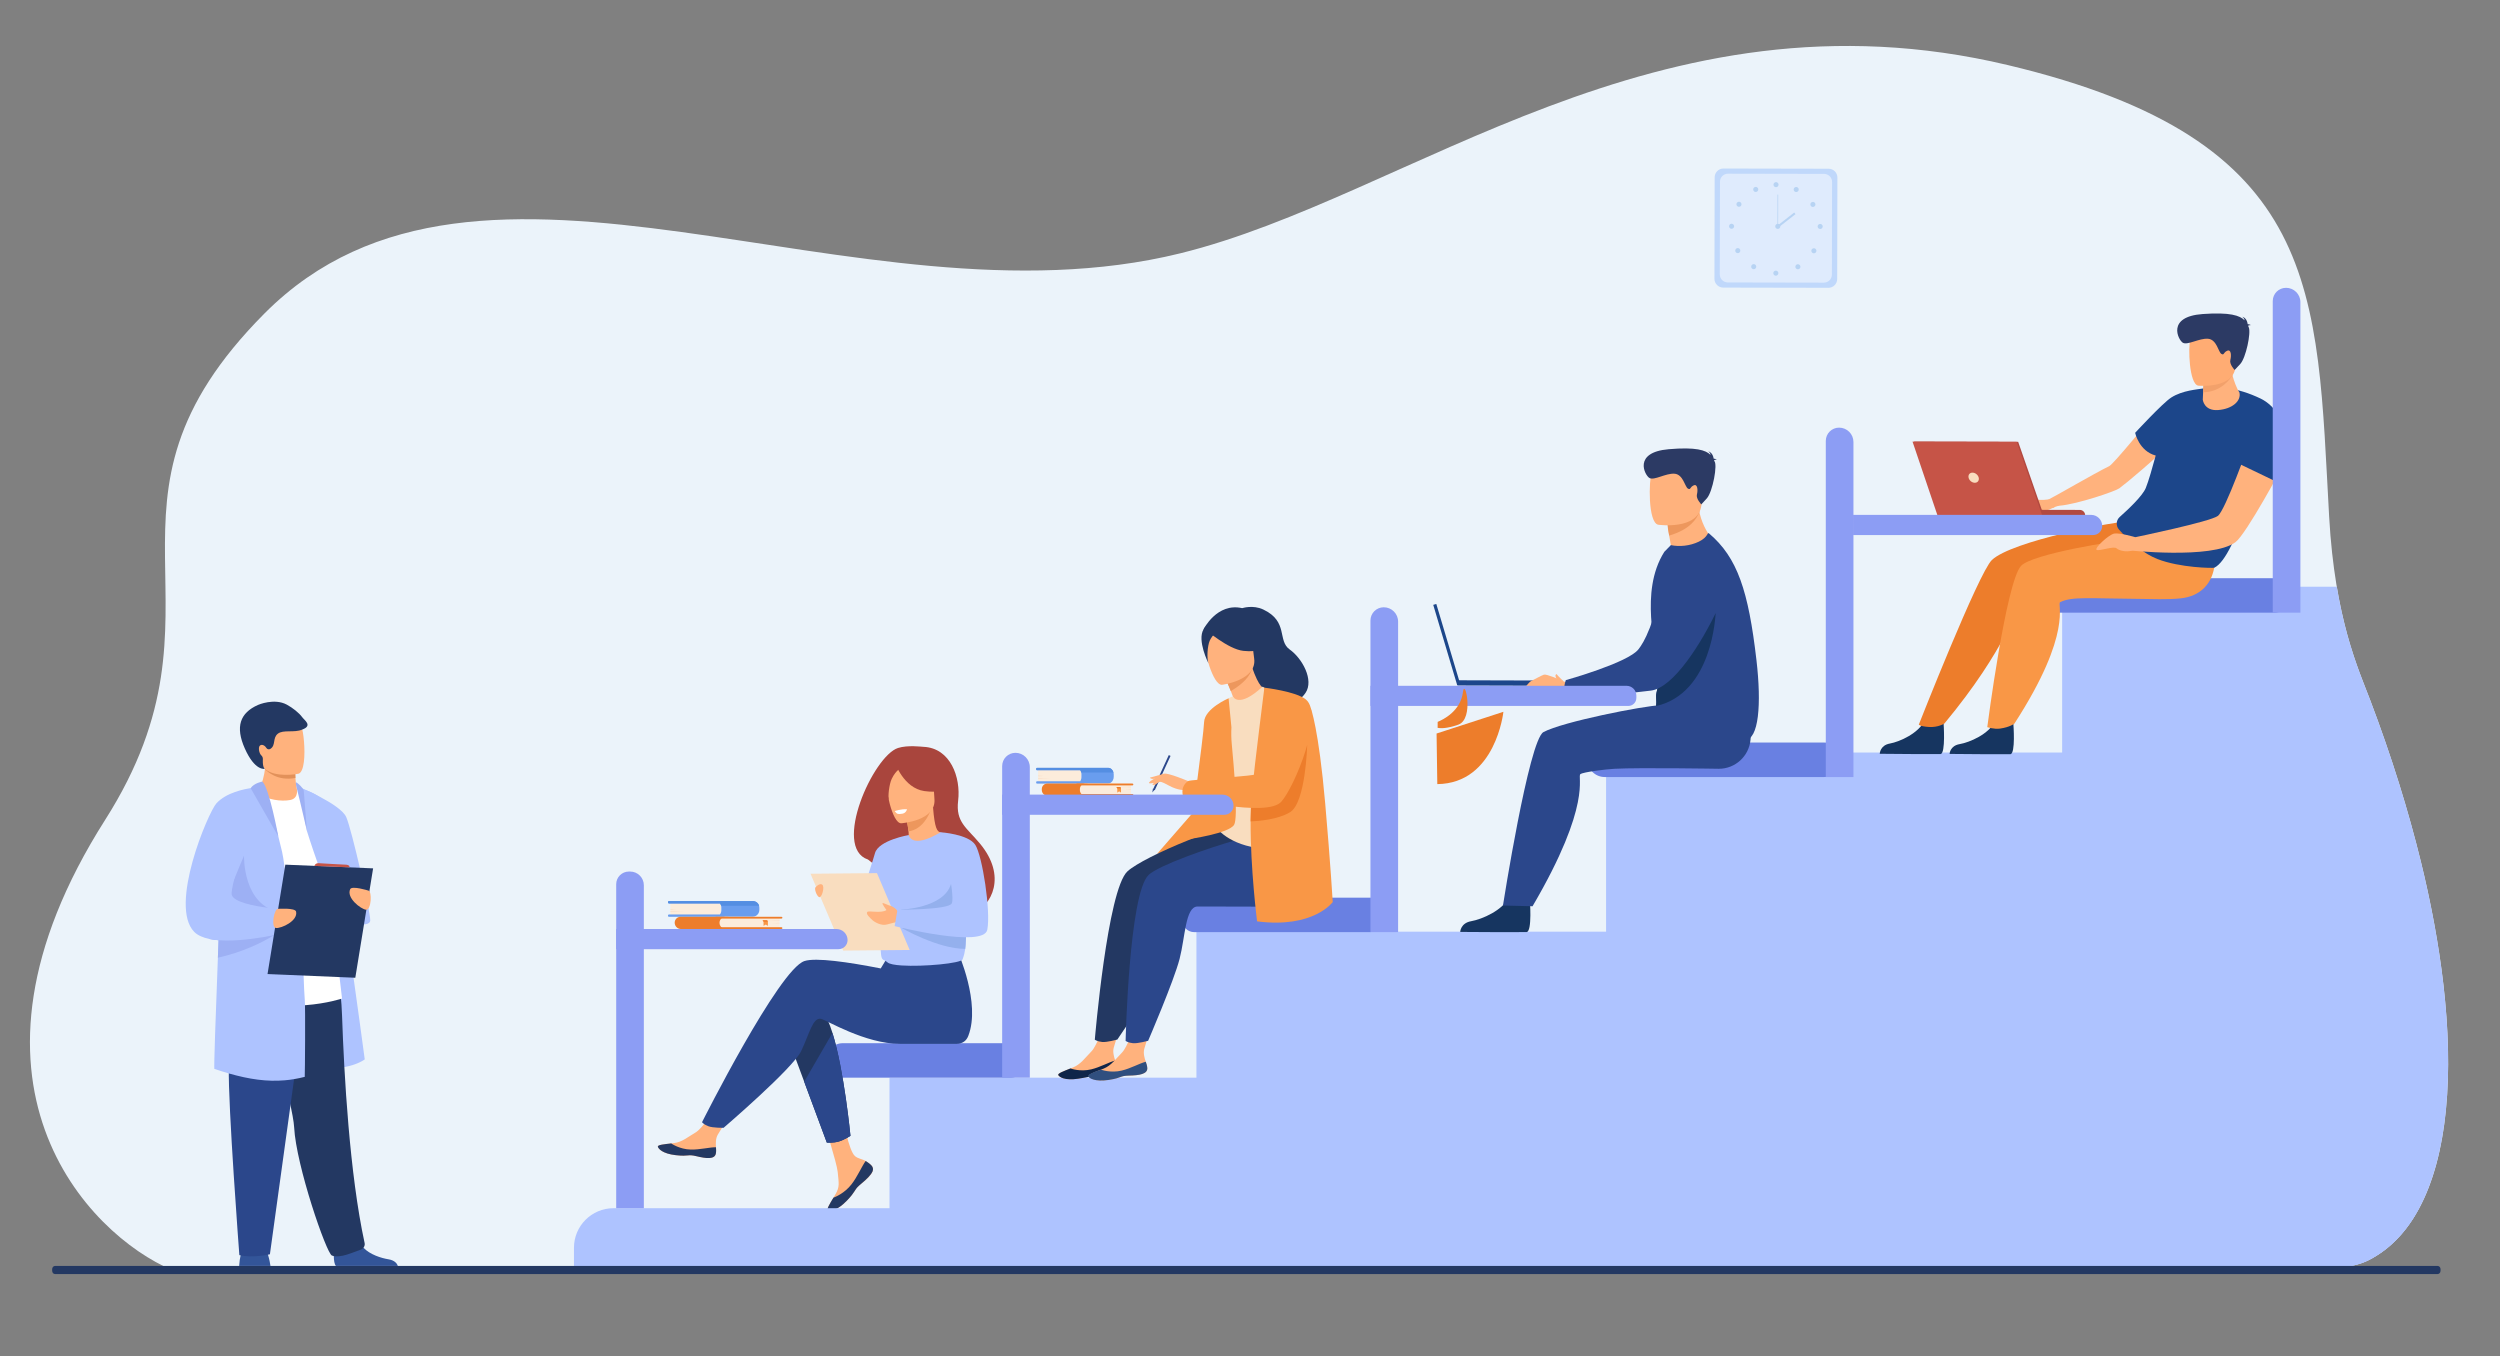 <?xml version="1.0" encoding="utf-8"?>
<!-- Generator: Adobe Illustrator 24.1.1, SVG Export Plug-In . SVG Version: 6.00 Build 0)  -->
<svg version="1.1" id="_x2018_лой_x5F_1" xmlns="http://www.w3.org/2000/svg" xmlns:xlink="http://www.w3.org/1999/xlink"
	 x="0px" y="0px" viewBox="0 0 2690.39 1459.68" style="enable-background:new 0 0 2690.39 1459.68;" xml:space="preserve">
<rect x="0" y="0" width="2690.39" height="1459.68" fill="#808080" stroke="none"/>
<style type="text/css">
	.st0{fill:#EBF3FA;}
	.st1{fill:#AEC3FF;}
	.st2{fill:#335599;}
	.st3{fill:#233862;}
	.st4{fill:#2B478B;}
	.st5{fill:#FFFFFF;}
	.st6{fill:#FFB27D;}
	.st7{fill:#E2915A;}
	.st8{fill:#9DB0F4;}
	.st9{fill:#C65447;}
	.st10{fill:#C0D8FB;}
	.st11{fill:#DFEBFD;}
	.st12{fill:#B7D3F3;}
	.st13{fill:#6980E2;}
	.st14{fill:#A9453D;}
	.st15{fill:#ED975D;}
	.st16{fill:#94B0ED;}
	.st17{fill:#F9DDBF;}
	.st18{fill:#163560;}
	.st19{fill:#1C468A;}
	.st20{fill:#2C3A64;}
	.st21{fill:#ED7D2B;}
	.st22{fill:#F99746;}
	.st23{fill:#F2A16B;}
	.st24{fill:#FFAC73;}
	.st25{fill:#B24940;}
	.st26{fill:#8C9DF4;}
	.st27{fill:#FCECDB;}
	.st28{fill:#699DEE;}
	.st29{fill:#548EE2;}
	.st30{fill:#F4D2B8;}
	.st31{fill:#ABDDDA;}
	.st32{fill:#0F2549;}
	.st33{fill:#304F7F;}
</style>
<g>
	<path class="st0" d="M2632.15,1194.93c-4.16,41.69-13.67,77.32-28.68,105.27c-12.92,24.01-30.47,43.8-54.61,56
		c-8.51,4.26-17.1,6.26-32.88,8.74H376.09c-7.17-2.37-182.65,5.25-190.92,1.77c-89.84-37.78-251.22-202.65-71.91-484.57
		c146.17-229.82-31.77-340.54,171.35-544.8c232.22-233.51,636.06,21.37,985.52-64.72c247.42-60.97,512.06-292.74,890.58-202.59
		c340.18,81.01,332.21,242.97,345.82,486.03c6.21,109.98,31.48,163.95,44.02,197.01c0.01,0.03,0.01,0.03,0.03,0.05
		c23.54,62.04,41.29,119.67,54.8,174.69C2625.72,1011.03,2640.7,1109.36,2632.15,1194.93z"/>
	<path class="st1" d="M2605.38,927.81c-13.5-55.02-31.25-112.66-54.8-174.69c-0.01-0.02-0.01-0.02-0.02-0.05
		c-9.24-24.36-25.33-59.68-35.82-121.67h-295.55v178.42h-490.8v192.82h-440.84v157.13H957.24v203.93h1566.19
		c9.21-1.67,17.09-3.32,25.43-7.49c56.23-28.42,77.03-98.5,83.29-161.27c1.13-11.28,1.87-23.02,2.22-35.17
		C2636.5,1083.86,2623.41,1001.58,2605.38,927.81z"/>
	<g>
		<path class="st2" d="M257.37,1362.35h33.7c-0.25-1.77-1.11-7.14-2.69-12.1c-0.55-1.72-1.18-3.4-1.91-4.85
			c-3.28-6.54-24.09-2.38-24.09-2.38s-1.93,1.66-3.44,7.98C258.27,1353.79,257.68,1357.49,257.37,1362.35z"/>
		<path class="st1" d="M319.23,847.63c0,0,26.85,4.71,32.92,20.56c6.07,15.85,40.37,271.86,40.37,271.86s-16.98,13.46-53.44,8.63
			C302.63,1143.85,319.23,847.63,319.23,847.63z"/>
		<path class="st2" d="M359.2,1351.71c0.09,4.58,0.67,8.92,2.33,10.64h66.65c-0.85-2.41-3.25-6.04-10.09-7.15
			c-7.78-1.26-19.9-5-26.97-12.48c-2.52-2.66-4.4-5.79-5.22-9.46c-3.14-13.96-25.93,4.28-25.93,4.28S359.05,1344.89,359.2,1351.71z"
			/>
		<path class="st3" d="M387.9,1344.93c-7.45,2.38-21.68,9.63-30.73,6.22c-5.84-2.2-38.51-96.7-40.63-138.04
			c-0.16-3.01-0.75-7.2-1.67-12.31c-1.93-10.67-5.32-25.33-9.22-41.5c-10.46-43.34-24.6-97.56-24.29-114.89
			c0.47-26.9,80.16-5.64,80.16-5.64s5.48,22.06,6.57,54.01c2.16,63.41,8.11,170.52,24.29,244.9
			C393.08,1340.83,390.99,1343.94,387.9,1344.93z"/>
		<path class="st4" d="M332.6,1044.49l-42.13,305.31c0,0-18.5,4.46-32.89,0.89c0,0-12.33-162.38-11.31-201.63
			c1.03-39.26-8.85-105.04,2.25-112.3C259.64,1029.51,332.6,1044.49,332.6,1044.49z"/>
		<path class="st5" d="M243.21,861.62c0,0,44.27-28.63,76.02-13.99c5.06,2.33,10.83,8.84,14.96,13.4
			c11.48,12.65,33.9,213.55,33.9,213.55s-63.66,21.56-124.89-7.32V861.62z"/>
		<path class="st1" d="M321.75,846.91c0,0,44.82,18.37,50.89,32.48c6.07,14.11,25.8,100.78,25.8,110.94
			c0,10.16-34.35,2.27-39.88-14.12c-4.59-13.61-20.08-55.42-28.25-81.87L321.75,846.91z"/>
		<g>
			<path class="st6" d="M312.44,860.9c-9.78,1.92-24.16-0.13-34.68-7.06c4.75-11.35,6.7-20.31,7.39-26.1
				c0.04-0.31,0.07-0.61,0.1-0.9c0.31-3,0.27-5.04,0.12-5.98h25.29c0,0,6.92,3.16,6.92,5.35c0,1.17,0.01,2.29,0.03,3.35
				c0.05,2.91,0.17,5.45,0.32,7.63c0.48,7.1,1.29,10.44,1.29,10.44S322.32,858.96,312.44,860.9z"/>
			<path class="st7" d="M317.94,837.19c-19.16,3.7-30.29-6.77-32.78-9.45c-0.35-0.38-0.54-0.61-0.54-0.61
				c0.2-0.1,0.41-0.19,0.64-0.28c7.13-2.89,23.32-0.59,32.36,2.72C317.67,832.47,317.78,835.01,317.94,837.19z"/>
			<path class="st6" d="M278.9,816.7c3.42,18.43,27.2,17.83,37.48,16.67c2.89-0.32,4.71-0.69,4.71-0.69
				c3.26-0.87,5.08-6.01,5.93-12.74c1.68-13.32-0.44-32.86-2.69-37.86c-3.39-7.52-9.76-15.66-33.71-9.79
				C266.66,778.17,274.5,793.09,278.9,816.7z"/>
			<path class="st3" d="M325.21,771.8c-3.27-4.53-10.21-10.07-16.52-13.48c-13.54-7.33-30.87,0.23-30.94,0.26
				c-19.56,8.6-24.67,23.57-14.3,46.88c10.97,24.65,21.41,21.88,21.41,21.88s-2.22-1.38-2.02-9.06c0.01-0.44,0.03-0.8,0.05-1.12
				c0.1-1.58-0.45-3.15-1.63-4.2c-2.43-2.17-3.61-8.73-1.58-10.55c2.45-2.2,5.9,0.47,7.01,2.53c0.96,1.45,2.69,1.96,4.29,0.95
				c6.09-3.85,2.13-11.55,7.95-16.26c5.82-4.71,17.62-0.75,26.35-4.51C336.71,780.87,327.68,775.22,325.21,771.8z"/>
		</g>
		<path class="st1" d="M327.94,1158.87c-3.85,0.99-7.67,1.81-11.46,2.43c-3.35,0.57-6.69,1-10.04,1.28
			c-18.94,1.65-37.98-1.02-60.22-7.4c-5.01-1.44-10.18-3.07-15.56-4.87c-0.57-0.19,1.46-59.01,3.81-119.68
			c0.24-6.26,0.49-12.55,0.73-18.79c0.11-2.65,0.21-5.28,0.31-7.9c2.13-53.66,4.24-102.12,4.68-104.73c1.02-5.9,1.97-10.94,3-15.3
			c3.03-12.71,6.79-19.68,15-25.68c0.8-0.61,7.36-3.92,13.15-6.79c4.8-2.38,9.06-4.46,9.06-4.46c0,0,0,0,0,0
			c1.91,0.94,4.2,5.31,6.6,11.44c4.41,11.31,9.16,28.63,12.47,41.57c0.01,0.04,0.02,0.06,0.02,0.07c0,0,0,0,0,0
			c2.13,8.35,3.66,14.86,4.09,16.72c0.74,3.15,1.71,9.25,2.86,17.52c1.56,11.26,3.42,26.53,5.39,43.87c0.2,1.78,0.4,3.59,0.61,5.41
			c0.23,2.08,0.47,4.18,0.7,6.31c0.08,0.68,0.15,1.37,0.22,2.05c0.76,6.86,1.52,13.95,2.28,21.16c0.63,5.95,9.66,10.26,10.28,16.31
			c0.36,3.56,1.11,36.37,2.08,46.84C328.71,1083.73,328.21,1155.35,327.94,1158.87z"/>
		<path class="st8" d="M262.6,920.84c-0.03,0.12-1.53,54.26,39.19,60.84c40.72,6.58,13.67,8.32,13.67,8.32s-76.62-3.26-77.89-5.28
			C236.31,982.69,262.6,920.84,262.6,920.84z"/>
		<path class="st8" d="M297.01,1004.92c0,0-0.76,0.54-2.23,1.49c-0.03,0.01-0.05,0.03-0.08,0.04c-6.21,3.97-24.65,14.78-51.5,22.03
			c-2.82,0.76-5.73,1.49-8.73,2.16c0.24-6.26,0.49-12.55,0.73-18.79c-3.55-0.28-6.94-0.73-10.09-1.4c0.11-0.82,0.22-1.65,0.32-2.47
			c3.41-1.4,6.81-2.75,10.08-4.03c2.67-1.04,5.25-2.03,7.69-2.95c11.03-4.19,19.2-7.03,19.2-7.03l32.64,10.34L297.01,1004.92z"/>
		<path class="st1" d="M305.65,1004.01c0,0-4.19,1.05-10.87,2.39c-0.03,0-0.05,0-0.07,0.01c-12.31,2.47-33.01,5.94-51.5,5.76
			c-2.73-0.03-5.41-0.14-8-0.34c-3.55-0.28-6.94-0.73-10.09-1.4c-6.76-1.43-12.42-3.84-16.12-7.61
			c-27.5-28.01,15.01-128.56,23.95-138.35c10.44-11.42,29.48-15.43,40-16.8c0.44-0.06,0.86-0.11,1.27-0.16
			c3.7-0.44,6.07-0.53,6.2-0.54c0,0,0,0,0,0s-0.82,2.65-2.21,7.15c-0.54,1.74-1.16,3.76-1.84,6.01
			c-6.46,21.16-18.92,62.73-24.42,86.18c-2.01,8.58-3.09,14.73-2.6,16.57c2.15,8.01,24.37,12.13,38.45,13.95
			c5.87,0.76,10.33,1.12,11.33,1.19c0.07,0,0.14,0,0.21,0.02l0.82,3.34l1.95,8.01l1.92,7.87L305.65,1004.01z"/>
		<polygon class="st3" points="382.36,1052.21 287.9,1048.23 307.07,930.51 401.53,934.49 		"/>
		<path class="st6" d="M299.33,978.04c0,0,18.39-1.28,19.31,3c2.15,9.99-15.81,18.19-21.63,17.63
			C291.19,998.12,295.1,977.37,299.33,978.04z"/>
		<path class="st6" d="M396.36,958.39c0,0-17.59-5.5-19.48-1.54c-4.4,9.22,11.17,21.36,16.96,22.16
			C399.63,979.81,400.64,958.72,396.36,958.39z"/>
		<path class="st8" d="M282.32,841.07c0,0-8.73,1.51-12.6,7.08c0,0,29.91,52.38,29.78,51.91
			C299.36,899.58,289.72,847.5,282.32,841.07z"/>
		<path class="st8" d="M318.34,841.78c2.55,0.96,7.43,5.96,8.53,8.73l3.44,43.83c0,0-7.34-32.17-11.08-46.71
			C318.28,843.94,318.46,842.81,318.34,841.78z"/>
		<path class="st9" d="M338.38,931.83c0,0,0.75-3.27,5.05-2.89c4.3,0.38,28.46,1.57,28.46,1.57s4.66-0.08,4.23,2.91L338.38,931.83z"
			/>
	</g>
	<g>
		<path class="st10" d="M1967.63,309.73l-113.19-0.23c-5.2-0.01-9.44-4.27-9.43-9.47l0.23-109.25c0.01-5.2,4.27-9.44,9.47-9.43
			l113.19,0.23c5.2,0.01,9.44,4.27,9.43,9.47l-0.23,109.25C1977.09,305.5,1972.83,309.74,1967.63,309.73z"/>
		<path class="st11" d="M1962.74,304.17l-103.38-0.21c-4.75-0.01-8.62-3.9-8.61-8.65l0.21-99.78c0.01-4.75,3.9-8.62,8.65-8.61
			l103.38,0.21c4.75,0.01,8.62,3.9,8.61,8.65l-0.2,99.78C1971.38,300.31,1967.48,304.18,1962.74,304.17z"/>
		<g>
			<g>
				<path class="st12" d="M1908.53,198.71c0-1.51,1.23-2.73,2.74-2.73c1.51,0,2.73,1.23,2.73,2.74c0,1.51-1.23,2.73-2.74,2.73
					C1909.75,201.45,1908.52,200.22,1908.53,198.71z"/>
				<path class="st12" d="M1930.6,202.62c0.74-1.32,2.4-1.79,3.72-1.06c1.32,0.74,1.79,2.4,1.05,3.72c-0.74,1.32-2.4,1.79-3.72,1.05
					C1930.33,205.61,1929.86,203.94,1930.6,202.62z"/>
				<path class="st12" d="M1949.48,217.69c1.27-0.82,2.96-0.45,3.78,0.82c0.82,1.27,0.45,2.96-0.82,3.78
					c-1.27,0.82-2.96,0.45-3.78-0.82C1947.84,220.2,1948.21,218.51,1949.48,217.69z"/>
				<path class="st12" d="M1958.8,240.97c1.51,0,2.73,1.23,2.73,2.74c0,1.51-1.23,2.73-2.74,2.73c-1.51,0-2.73-1.23-2.73-2.74
					C1956.06,242.19,1957.29,240.97,1958.8,240.97z"/>
				<path class="st12" d="M1953.96,267.95c1.07,1.07,1.06,2.8-0.01,3.87c-1.07,1.07-2.8,1.06-3.87-0.01s-1.06-2.8,0.01-3.87
					C1951.16,266.88,1952.9,266.88,1953.96,267.95z"/>
				<path class="st12" d="M1936.75,285.14c1.07,1.07,1.06,2.8-0.01,3.87c-1.07,1.07-2.8,1.06-3.87-0.01s-1.06-2.8,0.01-3.87
					C1933.95,284.07,1935.68,284.07,1936.75,285.14z"/>
				<path class="st12" d="M1908.33,293.96c0-1.51,1.23-2.73,2.74-2.73c1.51,0,2.73,1.23,2.73,2.74c0,1.51-1.23,2.73-2.74,2.73
					C1909.55,296.7,1908.33,295.47,1908.33,293.96z"/>
			</g>
			<g>
				<path class="st12" d="M1891.83,202.54c-0.73-1.32-2.4-1.8-3.72-1.07c-1.32,0.73-1.8,2.4-1.07,3.72c0.73,1.32,2.4,1.8,3.72,1.07
					C1892.08,205.53,1892.56,203.87,1891.83,202.54z"/>
				<path class="st12" d="M1872.88,217.53c-1.27-0.82-2.96-0.46-3.78,0.81c-0.82,1.27-0.46,2.96,0.81,3.78
					c1.27,0.82,2.96,0.46,3.78-0.81C1874.51,220.05,1874.15,218.35,1872.88,217.53z"/>
				<path class="st12" d="M1863.46,240.77c-1.51,0-2.74,1.22-2.74,2.73c0,1.51,1.22,2.74,2.73,2.74c1.51,0,2.74-1.22,2.74-2.73
					C1866.2,242,1864.97,240.78,1863.46,240.77z"/>
				<path class="st12" d="M1868.19,267.77c-1.07,1.07-1.07,2.8-0.01,3.87s2.8,1.07,3.87,0.01c1.07-1.07,1.08-2.8,0.01-3.87
					C1870.99,266.71,1869.26,266.71,1868.19,267.77z"/>
				<path class="st12" d="M1885.34,285.04c-1.07,1.07-1.07,2.8-0.01,3.87c1.07,1.07,2.8,1.07,3.87,0.01
					c1.07-1.07,1.07-2.8,0.01-3.87C1888.14,283.97,1886.41,283.97,1885.34,285.04z"/>
			</g>
		</g>
		<g>
			<path class="st12" d="M1910.43,243.61c0-1.51,1.23-2.73,2.74-2.73c1.51,0,2.73,1.23,2.73,2.74c0,1.51-1.23,2.73-2.74,2.73
				C1911.65,246.34,1910.43,245.12,1910.43,243.61z"/>
			<g>
				
					<rect x="1896.11" y="226.15" transform="matrix(2.007759e-03 -1 1 2.007759e-03 1682.844 2139.266)" class="st12" width="34.18" height="0.75"/>
			</g>
			<g>
				
					<rect x="1910.38" y="235.35" transform="matrix(0.788 -0.616 0.616 0.788 262.351 1234.221)" class="st12" width="23.04" height="2.24"/>
			</g>
		</g>
	</g>
	<path class="st13" d="M1963.11,799.09h-236.21c-10.25,0-18.56,8.31-18.56,18.56l0,0c0,10.25,8.31,18.56,18.56,18.56h236.21
		c10.25,0,18.56-8.31,18.56-18.56l0,0C1981.68,807.4,1973.36,799.09,1963.11,799.09z"/>
	<path class="st13" d="M1087.47,1122.64H906.85c-9.39,0-16.99,7.61-16.99,16.99v3.13c0,9.39,7.61,16.99,16.99,16.99h180.62
		c9.39,0,16.99-7.61,16.99-16.99v-3.13C1104.46,1130.25,1096.85,1122.64,1087.47,1122.64z"/>
	<g>
		<g>
			<path class="st6" d="M938,1254.44c1.62,1.85,1.82,3.92,1.02,6.13c0,0.01-0.01,0.02-0.02,0.03c-1.48,4.09-6.37,8.66-12.05,13.22
				c-0.73,0.59-1.37,1.12-1.93,1.61c-0.15,0.13-0.3,0.26-0.43,0.39c-0.11,0.1-0.22,0.21-0.33,0.3c-5.3,4.88-3.3,6-12.82,15.91
				c-10.85,11.29-18.32,11.49-20.44,10.46c-1.8-0.88,1.86-6.86,5.9-13.59c0.2-0.32,0.39-0.65,0.59-0.98c0.54-0.89,1.07-1.8,1.61-2.7
				c4.74-8.1,3.52-11.9,2.4-23.95c-0.91-9.79-15.24-54.71-15.24-54.71l20.79-3.58c0,0,6.26,35.77,13.16,41.28
				c3.69,2.94,7.82,2.97,11.36,5.15c0.25,0.15,0.5,0.31,0.74,0.47C934.33,1251.21,936.38,1252.58,938,1254.44z"/>
			<path class="st3" d="M938,1254.44c1.62,1.85,1.82,3.92,1.02,6.13c0,0.01-0.01,0.02-0.02,0.03c-1.81,4.09-6.58,8.63-12.07,13.17
				c-0.72,0.6-1.35,1.14-1.91,1.65c-0.15,0.13-0.3,0.26-0.43,0.39c-0.11,0.1-0.22,0.21-0.33,0.3c-5.3,4.88-3.3,6-12.82,15.91
				c-10.85,11.29-18.32,11.49-20.44,10.46c-1.8-0.88,1.86-6.86,5.9-13.59c2.11-0.77,11.92-4.76,19.34-14.25
				c6.53-8.34,10.89-19.05,15.34-25.25c0.25,0.15,0.5,0.31,0.74,0.47C934.33,1251.21,936.38,1252.58,938,1254.44z"/>
			<path class="st6" d="M770.36,1241.46c-1.28,6.42-10.43,5.35-20.65,2.85c-10.22-2.5-7.79,0.47-22.34-1.14
				c-14.54-1.61-18.95-7.03-19.4-9.2c-0.4-1.92,6.79-2.6,14.5-3.48c0.97-0.11,1.94-0.23,2.92-0.35c8.7-1.09,15.08-6.71,22.98-11.32
				c7.49-4.37,18.66-22.17,18.66-22.17l19.95,1.58c0,0-10.47,15.9-14.52,22.81c-2.38,4.07-2.25,9.44-1.96,13.59
				C770.67,1236.89,770.82,1239.2,770.36,1241.46z"/>
			<path class="st3" d="M749.71,1244.31c-10.22-2.5-7.79,0.47-22.34-1.14c-14.54-1.61-18.95-7.03-19.4-9.2
				c-0.4-1.92,6.79-2.6,14.5-3.48l0.07,0.15c0,0,8.72,6.18,20.83,6.47c9.87,0.24,20.32-2.59,27.13-2.48
				c0.15,2.26,0.3,4.56-0.15,6.82C769.08,1247.88,759.93,1246.8,749.71,1244.31z"/>
			<path class="st3" d="M846.8,1113.91l18.65,50.18l24.34,65.52c0,0,6.61,0.64,12.93-1.18c5.82-1.68,12.51-6.09,12.51-6.09
				s-6.76-70.35-19.37-110.73c-3.23-10.37-6.85-18.75-10.85-23.47C865.47,1065.03,846.8,1113.91,846.8,1113.91z"/>
			<path class="st4" d="M865.76,1034.22c12.22-3.94,47.06,1.12,82.06,7.97l7.33-12.09l75.6-5.9c0,0,24.95,55.32,11.29,90.57
				c-2.01,5.18-6,8.5-12.8,8.61c0,0-1.1,0-1.1,0c0,0-45-0.03-59.61-0.03c-37.6,0-79.57-25.84-85-26.93
				c-8.89-1.78-12.44,16-21.33,34.66c-8.89,18.66-83.54,82.65-83.54,82.65s-11.47,0.11-16.21-1.66c-5.1-1.91-6.96-4.39-6.96-4.39
				S838.21,1043.11,865.76,1034.22z"/>
			<path class="st14" d="M934.09,925c23.84,19.39,81.29,52.99,81.6,52.85c0,0,18.4,11.02,30.96,5.62c20.93-9.02,37-40.58,8.05-75.5
				c-14.44-17.42-26.41-23.15-23.59-46.31c3.04-25.09-8.28-56.63-37.16-57.95c-2.41-0.11-17.04-2.06-27.47,1.21
				C939.88,813.26,895.4,912.15,934.09,925z"/>
			<path class="st6" d="M1012.29,895.68c0.12,0.02-5.81,12.95-14.45,16.09c-9.18,3.35-22.21-2.09-22.09-2.17
				c1.56-0.89,2.67-6.77,2.07-13.85c-0.03-0.34-0.06-0.68-0.1-1.02c-0.81-7.92-3.1-16.59-3.24-17.15c-0.01-0.02-0.01-0.02-0.01-0.02
				l27.98-8l1.66-0.47C1005.87,891.19,1008.49,895.26,1012.29,895.68z"/>
			<path class="st15" d="M1002.45,869.56c-2.71,8.13-9.63,22.82-24.73,25.18c-0.81-7.92-3.1-16.59-3.24-17.15
				c-0.01-0.02-0.01-0.02-0.01-0.02L1002.45,869.56z"/>
			<path class="st6" d="M969.82,885.98c0,0,37.71-2.51,35.79-25.97c-1.92-23.46,1.65-39.59-22.51-38.98
				c-24.16,0.61-28.1,9.95-29.36,17.93S959.96,886.03,969.82,885.98z"/>
			<path class="st14" d="M963.04,820.62c0,0,9.37,27.49,31.62,30.69c16.23,2.33,22.68-2.06,22.68-2.06s-9.06-8.61-13.97-21.85
				c-1.45-3.9-4.87-6.74-8.98-7.38C982.83,818.24,967.92,810.59,963.04,820.62z"/>
			<path class="st14" d="M971.03,825.48c0,0-6.73,2.72-11.43,12.77c-2.57,5.49-4.42,18.58-2.84,23.97c0,0-10.84-25.09-2.99-36.39
				C962.1,813.84,971.03,825.48,971.03,825.48z"/>
			<path class="st1" d="M1043.68,982.27c-0.67,2.85-1.25,5.47-1.71,7.89c-0.77,3.9-1.29,7.26-1.66,10.23
				c-1.15,9.25-0.8,14.73-1.58,20.73c-0.43,3.35-1.22,6.87-2.81,11.29c-1.56,4.3-42.43,8.13-65.69,6.58
				c-7.38-0.48-13.01-1.52-15.01-3.24c-8.29-7.21-7.47,8.64-8.61-67.18c-0.55-36.98,31.38-69.92,31.38-69.92s2.55,15.8,34.22-3
				c1.13-0.66,13.6,17.81,25.6,40.55C1051.04,961.31,1047.42,966.62,1043.68,982.27z"/>
			<path class="st4" d="M865.45,1164.09l24.34,65.52c0,0,6.61,0.64,12.93-1.18c5.82-1.68,12.51-6.09,12.51-6.09
				s-6.76-70.35-19.37-110.73L865.45,1164.09z"/>
			<path class="st1" d="M978,898.63c0,0-32.59,5.52-36.41,19.55c-3.83,14.03-30.26,92.5-30.26,92.5s20.48,6.99,28.14-0.66
				c7.65-7.65,26.63-71,26.63-71L978,898.63z"/>
			<path class="st5" d="M976.11,870.91c0,0-0.92,4.06-5.03,4.75c-4.11,0.68-5.32,0.25-6.24-0.49c-0.92-0.74-1.97-2.29-1.97-2.29
				S969.45,870.41,976.11,870.91z"/>
			<path class="st16" d="M1040.31,1000.39c-1.15,9.25-0.8,14.73-1.58,20.73c-29.59,0.1-69.15-22.85-69.15-22.85L1040.31,1000.39z"/>
			<path class="st16" d="M969.58,978.86c0,0,46.09-1.37,53.86-27.57c8.54-28.78,18.1,11.84,18.1,11.84l-5.09,25.92h-50.57
				L969.58,978.86z"/>
			<polygon class="st17" points="978.94,1022.31 907.43,1022.98 872.24,940.28 943.75,939.61 			"/>
			<path class="st6" d="M969.59,984.94l-5.24-6.44c0,0-3.55-3.16-6.12-3.7c-2.57-0.54-8.01-3.67-8.54-2.79
				c-0.53,0.88,4.18,7.19,4.18,7.19l0.24,0.03c-5.4,4.06-19.03,0.48-20.71,2.13c-2.04,2.01,2.81,6.35,5.41,8.79
				c2.6,2.44,10.04,6.5,15.83,4.7c4.24-1.32,10.91-2.66,10.91-2.66L969.59,984.94z"/>
			<path class="st1" d="M1012.22,895.64c0,0,29.92,1.96,37.4,13.63c7.48,11.67,16.76,70.92,12.87,91.26
				c-3.89,20.35-99.71-3.89-99.71-3.89l3.06-17.65c0,0,55.3,0.32,58.45-6.88C1028.48,962.53,1012.22,895.64,1012.22,895.64z"/>
			<path class="st6" d="M877.62,954.83c0,0,4.49-5.11,7.35-2.66c2.86,2.45-0.75,14.5-3.47,13.28
				C878.77,964.22,876.05,956.32,877.62,954.83z"/>
		</g>
	</g>
	<g>
		<path class="st18" d="M1646.3,967.55c0,0,2.82,35.06-3.46,35.52c-0.84,0.06-31.84,0.06-31.84,0.06l-39.58-0.23
			c0,0,0.26-9.54,11.83-11.55c11.57-2.02,34.47-11.75,41.48-27.04C1632.1,948.22,1646.3,967.55,1646.3,967.55z"/>
		<path class="st4" d="M1884.85,781.32c0,0-0.25,6.57-1.04,14.93c-1.66,17.61-16.42,31.08-34.1,31.08c0,0-84.21-1.45-112.23,0
			c-9.27,0.48-33.63,3.48-36.7,5.75c-3.87,2.86,13.47,31.25-51.53,142.2l-31.84-0.81c0,0,27.92-178.09,43.6-186.63
			c20.23-11.03,108.02-28.37,125.75-28.89C1804.47,758.42,1884.85,781.32,1884.85,781.32z"/>
		<path class="st6" d="M1799.33,592.2c-10.8,6.69-11.41,20.02-11.41,20.02c26.35,6.82,64.68-22.44,64.68-22.44
			s-16.96-11.39-23.24-36.43c-0.32-1.26-0.61-2.56-0.86-3.88c-0.82-4.22-1.33-8.78-1.43-13.71l-12.1,10.84l-20.13,18.03
			c0,0,0.46,7.48,2.97,20.35C1798.25,587.22,1798.75,589.63,1799.33,592.2z"/>
		<path class="st4" d="M1784.44,730.52c0.9,5.88-0.92,10.59-1.8,14.97c-0.34,1.67-0.54,3.29-0.39,4.9c0.34,3.87,0.28,6.93,0,9.43
			c-0.88,8-3.92,10.16-2.54,14.16c0,0,6.18,3.61,17.52,7.91c4.94,1.88,10.85,3.87,17.65,5.75c0.36,0.09,0.71,0.21,1.07,0.3
			c26.35,7.12,54.02,8.64,61.86,8.43c14.95-0.41,17.95-38.29,12.41-85.98c-8.64-74.32-20.32-110.34-51.08-136.39
			c-1.95-1.63-0.64,3.94-10.99,8.94c-9.56,4.58-21.09,5.67-30.03,3.68l-7.04,7.21c-13.97,22.08-15.44,48.3-14.25,70.14
			c1.22,22.25,3.72,40.9,6.01,56.17C1783.41,723.78,1783.94,727.25,1784.44,730.52z"/>
		<path class="st15" d="M1794.84,564.63c0,0-1.07-1.13,1.45,11.74c22.29-6.45,29.55-17.81,32.53-25.34
			c0.85-2.13-8.29-3.26-13.85-4.44L1794.84,564.63z"/>
		<path class="st6" d="M1784.48,564.69c0,0,43.01,6.16,46.43-20.69c3.42-26.84,11.28-44.13-16.04-49.2
			c-27.32-5.07-33.97,4.49-37.29,13.18C1774.26,516.67,1773.38,562.4,1784.48,564.69z"/>
		<g>
			
				<rect x="1555.55" y="648.88" transform="matrix(0.958 -0.286 0.286 0.958 -133.415 474.192)" class="st19" width="3.45" height="90.25"/>
			
				<rect x="1568.53" y="732.21" transform="matrix(1 2.825605e-03 -2.825605e-03 1 2.083 -4.563)" class="st19" width="94.71" height="5.67"/>
		</g>
		<path class="st20" d="M1844.63,495.34c0.35-0.4,1.15-0.72,2.92-0.83c0,0-1.43-0.88-3.35-0.91c-0.39-2.48-1.75-6.87-6.04-7.91
			c0,0,2.31,1.21,2.63,3.85c-5-5.05-15.64-8.67-45.02-6.12c-38.72,3.36-25.75,28.07-20.71,30.98c5.04,2.92,17.6-5.29,26.95-4.62
			c9.35,0.67,11.23,14.16,14.42,15.98c3.18,1.83,1.91-1.44,6.19-3.41c4.27-1.97,4.74,5.13,3.54,9.76
			c-1.2,4.63,4.74,10.68,4.74,10.68s0,0,5.91-6.46c6.28-6.88,11.99-37.25,7.92-40.28C1844.69,495.78,1844.67,495.62,1844.63,495.34z
			"/>
		<path class="st18" d="M1782.25,750.38c0.34,3.87,0.28,6.93,0,9.43c61.03-13.95,63.79-98.49,64.07-99.94l-61.65,54.27
			c0,0-0.79,2.35-1.82,5.97c0.56,3.66,1.09,7.13,1.6,10.4c0.9,5.88-0.92,10.59-1.8,14.97
			C1782.3,747.16,1782.1,748.77,1782.25,750.38z"/>
		<g>
			<path class="st6" d="M1690.86,734.61c0,0-3.95,0.64-8.11-1.31c-4.16-1.96-18.53-8.13-21.23-7.28c-2.7,0.84-11.51,5.82-13.58,6.76
				c-2.07,0.94-5.74,5.79-5.74,5.79c1.52,1.54,6.79,2.07,9.18,2.14c2.39,0.07,20.13,5.65,25.38,5.86
				c5.25,0.21,13.42-0.87,13.42-0.87L1690.86,734.61z"/>
			<path class="st6" d="M1682.75,733.3c0,0-5.75-5.32-7.65-7.88c0,0-1.15,0.52-1.19,1.49c-0.08,1.62,1.5,4.59,1.5,4.59
				L1682.75,733.3z"/>
		</g>
		<path class="st4" d="M1795.8,606.32c31.59-19.24,68.87,14.37,53.2,47.87c-18.18,38.84-48.44,86.22-72.48,89.02
			c-17.14,2-66.11,8.27-86.86,4.41c0,0-10.05,0.49-4.6-15.69c0,0,67.02-18.68,78.16-33.17c5.97-7.76,16.13-23.48,31.85-91.99
			C1795.13,606.5,1795.56,606.47,1795.8,606.32z"/>
	</g>
	<path class="st13" d="M2447.17,622.22H2214.8c-10.25,0-18.56,8.31-18.56,18.56l0,0c0,10.25,8.31,18.56,18.56,18.56h232.38
		c10.25,0,18.56-8.31,18.56-18.56l0,0C2465.73,630.53,2457.42,622.22,2447.17,622.22z"/>
	<g>
		<g>
			<path class="st6" d="M2209.51,546.5c0,0,3.81-2.03,7.15-2.31c18.85-1.58,59.74-15.48,64.08-18.68
				c7.99-5.89,41.41-33.88,54.58-48.02c0.01-0.01,11.04-12.92,11.04-12.92c12.47-13.37,1.23-36.77,1.23-36.77
				s-21.39,9.03-29.13,17.94c-5.06,5.82-43.78,53.56-48.6,55.9c-15.72,7.62-60.3,33.66-64.95,35.7
				C2204.91,537.35,2198.87,541.53,2209.51,546.5z"/>
			<path class="st18" d="M2091.55,777.53c0,0,2.52,33.51-3.24,33.95c-0.77,0.06-29.17,0-29.17,0l-36.25-0.29
				c0,0,0.26-9.12,10.86-11.02c10.6-1.9,31.6-11.17,38.05-25.77C2078.58,759.03,2091.55,777.53,2091.55,777.53z"/>
			<path class="st21" d="M2344.3,572.25c0,0-3.32,60.75-8.9,71.32c0,0-2.48-0.88-20.63-1.08c-21.96-0.24-126.83-0.88-139.42,5.46
				c-3.94,1.98-15.31,49.31-82.85,130.64c0,0-6.71,4.5-16.96,3.73c-9.77-0.73-10.59-2.54-10.59-2.54s64.43-163.68,78.65-177.14
				c21.72-20.57,132.75-41.54,148.99-41.98C2308.83,560.21,2344.3,572.25,2344.3,572.25z"/>
			<path class="st18" d="M2166.71,779.1c0,0,2.52,32.12-3.23,32.53c-0.76,0.05-29.17,0-29.17,0l-36.25-0.29
				c0,0,0.26-8.74,10.86-10.56c10.6-1.83,31.59-10.7,38.04-24.69C2153.74,761.37,2166.71,779.1,2166.71,779.1z"/>
			<path class="st22" d="M2386.01,572.34c0,0-0.92,16.79-2.6,34.26c-2.07,21.51-15.44,35.16-36.94,37.36
				c-14.48,1.48-31.58,0.65-42.88,0.56c-54.49-0.42-73.94-2.82-86.53,3.52c-3.94,1.98,14.71,31.9-49.28,130.71
				c0,0-4.82,3.84-15.48,5.33c-6.36,0.89-13.69-1.54-13.69-1.54s20.11-155.55,36.28-173.51c11.56-12.84,103.02-27.74,119.26-28.19
				C2310.39,580.4,2386.01,572.34,2386.01,572.34z"/>
			<path class="st19" d="M2430.48,494.68c-1.07,5.4-2.39,11.4-3.95,17.75c-0.13,0.53-0.26,1.06-0.39,1.59
				c-2.45,9.88-5.42,20.56-8.75,31.09c-9.67,30.59-22.4,60.05-34.41,65.82c-1.26,0.6-36.93,0.2-61.33-9.35
				c-7.06-2.77-13.85-6.99-19.98-11.66c-8.89-6.78-16.39-14.49-21.31-20.02c-3.54-3.98-3.16-10.07,0.82-13.61
				c9.21-8.17,24.54-22.62,28-31.1c2.92-7.15,7.24-22.2,10.69-34.95c-18.04-4.82-22.12-24.46-22.12-24.46s29.61-32.11,38.88-38
				c12.13-7.72,28.15-8.67,34.43-9.74c15.41-2.61,36.1-1.4,61.79,10.93c6.63,3.18,15.93,10.34,22.15,22.96
				C2462.64,467.4,2449.11,496.46,2430.48,494.68z"/>
			<path class="st6" d="M2387.01,441.28c-15.19,1.11-16.48-11.14-16.48-11.14l0.36-8.01v-0.11l0.41-9.55c0,0,0.78-0.4,2.08-1.08
				c3.59-1.87,11.23-5.76,17.6-8.7c5.53-2.54,10.13-4.37,10.32-3.51c0.26,1.28,0.65,2.82,1.11,4.51c0.03,0.1,0.05,0.19,0.08,0.29
				c1.71,6.17,4.54,14.18,7.47,18.32C2412.19,431.51,2402.19,440.15,2387.01,441.28z"/>
			<path class="st6" d="M2204.91,537.35c0,0-9.04,1.51-13.76-0.03c-4.72-1.54-33.6,9.53-30.14,9.8c3.46,0.27,20.76-2.25,24.79-1.9
				c4.03,0.35,6.18,0.54,4.6,1.98c-1.58,1.44-12.78,1.82-8.87,3.07c3.91,1.25,13.5,0.92,17.59,0.04c4.09-0.88,8.52-2.83,11.23-4.23
				C2213.38,544.52,2204.91,537.35,2204.91,537.35z"/>
			<path class="st23" d="M2402.72,403.59c0,0-0.08,0.14-0.23,0.38c-1.6,2.63-11.96,18.2-31.6,18.15v-0.11l0.41-9.55
				c0,0,0.78-0.4,2.08-1.08c2.47-0.64,4.21-1.03,4.21-1.03l24.83-6.67L2402.72,403.59z"/>
			<g>
				<path class="st24" d="M2365.7,415.03c0,0,38.11,3.53,39.94-20.24c1.83-23.77,7.98-39.32-16.27-42.58
					c-24.26-3.26-29.69,5.45-32.23,13.23C2354.6,373.23,2355.83,413.5,2365.7,415.03z"/>
				<path class="st20" d="M2419.27,350.63c0.35-0.4,1.16-0.72,2.96-0.81c0,0-1.43-0.91-3.35-0.97c-0.36-2.5-1.67-6.93-5.96-8.03
					c0,0,2.3,1.25,2.59,3.91c-4.95-5.15-15.61-8.93-45.19-6.77c-38.98,2.85-26.29,27.87-21.26,30.88c5.03,3,17.77-5.08,27.17-4.28
					c9.39,0.8,11.1,14.39,14.28,16.27c3.18,1.88,1.94-1.42,6.27-3.35c4.33-1.93,4.69,5.23,3.42,9.87
					c-1.27,4.64,4.62,10.81,4.62,10.81s0,0,6.03-6.42c6.03-6.42,11.83-33.71,9.14-39.55
					C2419.75,351.68,2419.51,351.16,2419.27,350.63z"/>
			</g>
			<path class="st6" d="M2420.16,477.6c0,0-25.18,71.29-33.35,77.57c-8.17,6.27-88.88,22.93-88.88,22.93l-9.32,13.94
				c0,0,91.77,10.24,117.05-8.54c11.94-8.86,51.76-83.55,51.76-83.55L2420.16,477.6z"/>
			<path class="st19" d="M2450.59,444.98c0,0,13,15.51,10.11,37.84c-2.89,22.33-10.82,35.63-10.82,35.63l-57.9-27.8L2450.59,444.98z
				"/>
			<path class="st6" d="M2297.93,578.09c0,0-16.84-4.93-22.68-3.89c-5.84,1.04-21.7,15.86-18.99,17.53
				c2.71,1.67,18.51-4.38,21.46-1.67s11.07,4.26,16.29,2.5c5.22-1.76,5.44-12.31,5.44-12.31L2297.93,578.09z"/>
		</g>
		<g>
			<path class="st25" d="M2171.49,554.38l72.47,0.15l0,0c0.01-3.19-2.57-5.78-5.76-5.79l-66.69-0.14L2171.49,554.38z"/>
			<polygon class="st25" points="2171.86,475.45 2059.82,475.22 2086.53,554.2 2199.3,554.44 			"/>
			<polygon class="st9" points="2058.17,475.22 2084.88,554.2 2197.65,554.43 2170.21,475.45 			"/>
			<path class="st17" d="M2118.5,514.08c0.69,3.02,3.69,5.47,6.71,5.47c3.02,0.01,4.9-2.43,4.21-5.45
				c-0.69-3.02-3.69-5.47-6.71-5.47C2119.69,508.62,2117.81,511.06,2118.5,514.08z"/>
		</g>
	</g>
	<path class="st1" d="M2603.47,1300.21c-12.92,24.01-30.47,43.8-54.61,56c-8.33,4.16-16.2,5.82-25.43,7.49H617.67v-20.91
		c0-23.51,19.06-42.58,42.58-42.58H2603.47z"/>
	<path class="st13" d="M1474.43,966.01H1285.1c-6.98,0-12.63,5.66-12.63,12.63v11.85c0,6.98,5.66,12.63,12.63,12.63h189.34
		c6.98,0,12.63-5.66,12.63-12.63v-11.85C1487.07,971.67,1481.41,966.01,1474.43,966.01z"/>
	<path class="st26" d="M1474.82,759.71h277.51c4.78,0,8.65-3.87,8.65-8.65v-2.46c0-5.85-4.74-10.58-10.58-10.58h-275.57V759.71z"/>
	<path class="st26" d="M2460.13,309.73L2460.13,309.73c-7.9,0-14.3,6.4-14.3,14.3v335.31h29.76V325.19
		C2475.59,316.65,2468.67,309.73,2460.13,309.73z"/>
	<path class="st26" d="M1994.16,575.79h258.39c5.39,0,9.76-4.37,9.76-9.76l0,0c0-6.59-5.35-11.94-11.94-11.94h-256.21V575.79z"/>
	<g>
		<path class="st26" d="M678.11,937.92h-1.33c-7.55,0-13.66,6.12-13.66,13.66v348.62h29.76V952.69
			C692.88,944.54,686.27,937.92,678.11,937.92z"/>
		<path class="st26" d="M663.12,1021.46h239.24c5.39,0,9.76-4.37,9.76-9.76l0,0c0-6.59-5.35-11.94-11.94-11.94H663.12V1021.46z"/>
	</g>
	<g>
		<g>
			<g>
				<path class="st27" d="M769.35,986.63h-47.93V969.7h48.08c3.74,0,6.77,3.03,6.77,6.77v3.24
					C776.27,983.53,773.17,986.63,769.35,986.63z"/>
				<path class="st28" d="M817.18,976.67v2.55c0,1.36-0.37,2.63-1.01,3.73c-1.28,2.2-3.67,3.69-6.41,3.69h-89.81
					c-0.59,0-1.08-0.48-1.08-1.08v-0.38c0-0.59,0.48-1.08,1.08-1.08h54.75c0.29-0.36,0.55-0.74,0.77-1.15
					c0.51-0.97,0.8-2.07,0.8-3.24v-3.24c0-0.59-0.08-1.17-0.22-1.72c-0.25-0.93-0.68-1.79-1.27-2.51h-54.83
					c-0.59,0-1.08-0.48-1.08-1.08v-0.38c0-0.59,0.48-1.08,1.08-1.08h90.26c3.18,0,5.86,2.13,6.7,5.05
					C817.09,975.36,817.18,976,817.18,976.67z"/>
				<path class="st29" d="M816.91,974.75h-40.86c-0.25-0.93-0.68-1.79-1.27-2.51h-54.83c-0.59,0-1.08-0.48-1.08-1.08v-0.38
					c0-0.59,0.48-1.08,1.08-1.08h90.26C813.4,969.7,816.08,971.83,816.91,974.75z"/>
			</g>
			<polygon class="st30" points="721.43,978.17 728.07,978.45 721.43,978.62 			"/>
			<polygon class="st30" points="721.43,980.82 737.25,981.11 721.43,981.28 			"/>
		</g>
		<g>
			<g>
				<g>
					<path class="st21" d="M732.86,999.76h51.02v-13.17h-51.43c-3.52,0-6.38,2.85-6.38,6.38l0,0
						C726.06,996.72,729.11,999.76,732.86,999.76z"/>
					<path class="st27" d="M780.95,999.76h58.06v-13.17H780.8c-3.58,0-6.48,2.9-6.48,6.48v0.05
						C774.32,996.79,777.28,999.76,780.95,999.76z"/>
					<path class="st21" d="M770.44,999.76h70.59c0.54,0,0.98-0.44,0.98-0.98l0,0c0-0.54-0.44-0.98-0.98-0.98h-70.59
						c-0.54,0-0.98,0.44-0.98,0.98l0,0C769.45,999.32,769.89,999.76,770.44,999.76z"/>
					<path class="st21" d="M770.44,988.56h70.59c0.54,0,0.98-0.44,0.98-0.98l0,0c0-0.54-0.44-0.98-0.98-0.98h-70.59
						c-0.54,0-0.98,0.44-0.98,0.98l0,0C769.45,988.12,769.89,988.56,770.44,988.56z"/>
				</g>
				<polygon class="st30" points="839.01,993.18 831.17,993.4 839.01,993.53 				"/>
				<polygon class="st30" points="839.01,990.15 820.35,990.37 839.01,990.5 				"/>
			</g>
			<g>
				<path class="st22" d="M820.54,990.32c0,0,0.8,0.57,1.06,1.5c0.05,0.16,0.08,0.34,0.08,0.52c0.04,1.24,0,4.03,0,4.03l2.36-1.4
					l2.35,1.4v-3.79c0-0.72-0.2-1.41-0.58-1.87c-0.18-0.22-0.4-0.39-0.65-0.39H820.54z"/>
				<path class="st21" d="M820.54,990.32c0,0,0.8,0.57,1.06,1.5l4.73,0.06c0,0-0.19-1.33-1.16-1.55H820.54z"/>
			</g>
		</g>
	</g>
	<g>
		<g>
			<g>
				<path class="st27" d="M1157.42,843.27h-40.21v-16.93h40.35c3.45,0,6.24,2.79,6.24,6.24v4.31
					C1163.8,840.41,1160.95,843.27,1157.42,843.27z"/>
				<path class="st28" d="M1198.55,833.3v2.55c0,1.36-0.31,2.63-0.85,3.73c-1.09,2.2-3.12,3.69-5.45,3.69h-76.29
					c-0.5,0-0.91-0.48-0.91-1.07v-0.38c0-0.59,0.41-1.07,0.91-1.07h46.5c0.25-0.36,0.47-0.74,0.65-1.16
					c0.43-0.97,0.68-2.07,0.68-3.24v-3.24c0-0.6-0.07-1.17-0.19-1.72c-0.21-0.93-0.58-1.79-1.08-2.51h-46.57
					c-0.5,0-0.91-0.48-0.91-1.08v-0.38c0-0.59,0.41-1.08,0.91-1.08h76.67c2.7,0,4.98,2.13,5.69,5.05
					C1198.47,831.99,1198.55,832.64,1198.55,833.3z"/>
				<path class="st29" d="M1198.32,831.38h-34.71c-0.21-0.93-0.58-1.79-1.08-2.51h-46.57c-0.5,0-0.91-0.48-0.91-1.08v-0.38
					c0-0.59,0.41-1.08,0.91-1.08h76.67C1195.34,826.34,1197.62,828.47,1198.32,831.38z"/>
			</g>
			<polygon class="st30" points="1117.21,834.8 1122.86,835.09 1117.21,835.26 			"/>
			<polygon class="st30" points="1117.21,837.46 1130.65,837.74 1117.21,837.91 			"/>
		</g>
		<g>
			<g>
				<g>
					<path class="st21" d="M1127.41,856.4h42.85v-13.17h-43.23c-3.25,0-5.88,2.63-5.88,5.88v1.03
						C1121.15,853.59,1123.96,856.4,1127.41,856.4z"/>
					<path class="st27" d="M1168.25,856.4h48.84v-13.17h-48.98c-3.3,0-5.98,2.68-5.98,5.98v1.08
						C1162.14,853.66,1164.88,856.4,1168.25,856.4z"/>
					<path class="st21" d="M1158.92,856.4h59.82c0.5,0,0.91-0.41,0.91-0.91v-0.15c0-0.5-0.41-0.91-0.91-0.91h-59.82
						c-0.5,0-0.91,0.41-0.91,0.91v0.15C1158.01,855.99,1158.42,856.4,1158.92,856.4z"/>
					<path class="st21" d="M1158.92,845.2h59.82c0.5,0,0.91-0.41,0.91-0.91v-0.15c0-0.5-0.41-0.91-0.91-0.91h-59.82
						c-0.5,0-0.91,0.41-0.91,0.91v0.15C1158.01,844.79,1158.42,845.2,1158.92,845.2z"/>
				</g>
				<polygon class="st30" points="1217.09,849.81 1210.43,850.03 1217.09,850.17 				"/>
				<polygon class="st30" points="1217.09,846.78 1201.24,847 1217.09,847.14 				"/>
			</g>
			<g>
				<path class="st22" d="M1201.41,846.96c0,0,0.68,0.57,0.9,1.5c0.04,0.16,0.07,0.34,0.07,0.52c0.04,1.24,0,4.03,0,4.03l2.01-1.4
					l2,1.4v-3.79c0-0.72-0.17-1.41-0.49-1.87c-0.15-0.22-0.34-0.39-0.55-0.39H1201.41z"/>
				<path class="st21" d="M1201.41,846.96c0,0,0.68,0.57,0.9,1.5l4.02,0.05c0,0-0.16-1.33-0.99-1.55H1201.41z"/>
			</g>
		</g>
	</g>
	<g>
		<polygon class="st22" points="1283.89,874.41 1245.06,919.01 1295.23,904.31 		"/>
		<g>
			
				<rect x="1249.11" y="810.35" transform="matrix(0.909 0.418 -0.418 0.909 461.086 -446.145)" class="st4" width="2.09" height="40.67"/>
			<polygon class="st4" points="1240.71,848.72 1240.08,852.85 1242.61,849.59 			"/>
		</g>
		<path class="st3" d="M1336.84,654.48c0,0,11.46-3.83,22.65,1.46c27.35,12.94,14.9,33.44,28.43,43.03
			c13.54,9.59,26.34,32.93,17.01,46.72c-9.33,13.79-26.64,15.58-34.04,5.63c-7.4-9.96-31.57-7.67-29.29-21.23
			c2.28-13.56,14.56-61.2,3.11-59.08C1333.27,673.13,1336.84,654.48,1336.84,654.48z"/>
		<path class="st3" d="M1295.23,677.2c0,0,14.42-29.02,41.61-22.72c27.2,6.3,25.18,61.75,10.6,63.75
			C1334.17,720.05,1295.23,677.2,1295.23,677.2z"/>
		<path class="st31" d="M1374.78,827.18l-25.91,58.62c0,0-23.74,25.82-41.63,16.48l62.14-109.7L1374.78,827.18z"/>
		<path class="st6" d="M1201.81,1148.01c0.42,6.61-8.81,7.94-19.45,8.16c-10.64,0.22-7.49,2.49-22.13,4.7
			c-14.64,2.21-20.36-1.94-21.36-3.94c-0.89-1.77,5.96-4.31,13.27-7.18c0.92-0.36,1.84-0.73,2.76-1.1
			c8.22-3.33,12.99-10.48,19.52-17.05c6.18-6.22,12.47-26.53,12.47-26.53l19.91-3.65c0,0-6.09,18.27-8.25,26.08
			c-1.27,4.59,0.25,9.82,1.63,13.8C1200.93,1143.47,1201.67,1145.69,1201.81,1148.01z"/>
		<path class="st32" d="M1183.75,1157.67c-10.64,0.22-8.88,1-23.52,3.21c-14.64,2.21-20.36-1.94-21.36-3.94
			c-0.89-1.77,5.96-4.31,13.27-7.18l0.11,0.13c0,0,10.14,3.78,22.05,0.91c9.71-2.33,19.19-7.82,25.88-9.49
			c0.74,2.17,1.48,4.38,1.63,6.71C1202.23,1154.62,1194.4,1157.45,1183.75,1157.67z"/>
		<path class="st3" d="M1213.34,937.69c17.77-16.31,108.6-54.13,144.61-56.55l41.57-13.34c0,0,31.74,51.3,30.48,89.52
			c-0.59,17.82-8.86,19.27-8.87,19.27c0,0-127.06-4.12-132.65-3.77c-9.15,0.58-22.08,22.8-25.91,43.36
			c-3.83,20.56-60.15,102.55-60.15,102.55s-11.19,3.1-16.28,2.6c-5.48-0.54-7.95-2.48-7.95-2.48S1191.76,957.5,1213.34,937.69z"/>
		<path class="st6" d="M1234.67,1149.32c0.42,6.61-8.81,7.94-19.45,8.16c-10.64,0.22-7.49,2.49-22.13,4.7
			c-14.64,2.21-20.36-1.94-21.36-3.94c-0.89-1.77,5.96-4.31,13.27-7.18c0.92-0.36,1.84-0.73,2.76-1.1
			c8.22-3.33,12.99-10.48,19.52-17.05c6.18-6.22,12.47-26.53,12.47-26.53l19.91-3.65c0,0-6.09,18.27-8.25,26.08
			c-1.27,4.59,0.25,9.82,1.63,13.8C1233.78,1144.78,1234.52,1147,1234.67,1149.32z"/>
		<path class="st33" d="M1215.22,1157.49c-10.64,0.22-7.49,2.49-22.13,4.7c-14.64,2.21-20.96-1.8-21.95-3.8
			c-0.89-1.77,5.08-4.74,13.86-7.32l0.11,0.13c0,0,10.14,3.78,22.05,0.91c9.71-2.33,19.19-7.82,25.88-9.49
			c0.74,2.17,1.48,4.38,1.63,6.71C1235.08,1155.93,1225.86,1157.27,1215.22,1157.49z"/>
		<path class="st4" d="M1236.03,941.63c10.46-10.1,63.05-28.82,97.23-38.46c8.23-2.32,88.79-38.33,88.79-38.33
			s8.04,112.1-7.03,111.65c-28.24-0.84-122.15-1.07-126.44-0.94c-12.98,0.41-13.06,32.75-19.13,56.29
			c-6.21,24.08-33.88,88.22-33.88,88.22s-11.19,3.1-16.28,2.6c-5.48-0.54-7.95-2.48-7.95-2.48S1214.96,961.97,1236.03,941.63z"/>
		<path class="st6" d="M1330.13,765.18c-0.1,0.1,14.05,2.07,22.17-3.57c7.64-5.3,11.32-20.26,11.2-20.24
			c-3.83,0.56-8.64-1.96-16.05-23.14l-1.51,0.89l-25.32,15.03c0,0,3.65,8.35,6.53,16.41
			C1329.56,757.33,1331.43,763.9,1330.13,765.18z"/>
		<path class="st15" d="M1320.62,734.15c0,0,0.53,1.78,3.94,9.55c14.32-8.49,19.62-15.64,22.69-22.94L1320.62,734.15z"/>
		<path class="st6" d="M1315.1,736.97c0,0,37.93-4.83,34.56-28.41c-3.37-23.58-0.75-40.08-25.11-37.99
			c-24.36,2.09-27.77,11.76-28.56,19.9C1295.21,698.61,1305.15,737.62,1315.1,736.97z"/>
		<path class="st3" d="M1297.46,677.57c0,0,24.12,21.07,40.61,22.87c16.49,1.8,22.77-3.46,22.77-3.46s-9.67-8.14-15.44-21.21
			c-1.7-3.85-5.33-6.51-9.52-6.9C1324.11,667.76,1301.78,667.15,1297.46,677.57z"/>
		<path class="st3" d="M1312.64,675.8c0,0-8.17,7.79-10.76,13.6c-2.5,5.6-3.33,19.03-1.41,24.38c0,0-12.48-24.67-5.24-36.57
			C1302.91,664.58,1312.64,675.8,1312.64,675.8z"/>
		<path class="st17" d="M1312.3,825.6c18.51,74.46-13.9,59.96-4.07,65.15c2.37,1.25,17.08,22.27,59.66,22.84
			c23.57,0.32,55.54-9.18,56.09-13.77c1.88-15.88-11.96-51.35-12.77-74.8c-0.1-2.49-0.13-5.21-0.11-8.17
			c0.09-16.26,2.45-22.34-16.36-44.05c-17.05-19.67-35.17-34.62-36.15-33.73c-26.19,24.1-31.92,10.19-31.92,10.19l-4.52,2.2
			C1316.89,761.42,1304.76,795.28,1312.3,825.6z"/>
		<path class="st22" d="M1322.15,751.46c0,0-25.81,10.97-26.36,25.67c-0.55,14.7-15.74,125.78-15.74,125.78s42.23-5.95,48.02-15.25
			c4.64-7.46-0.33-64.53-2.48-86.78c-0.58-6.03-0.71-12.08-0.38-18.13L1322.15,751.46z"/>
		<path class="st22" d="M1434.24,970.76c0,0-20.73,28.62-81.42,20.77c0,0-7.27-56.97-6.96-107.57c0.06-10.88,0.49-21.47,1.4-31.12
			c0.04-0.4,0.07-0.83,0.13-1.25c2.87-29.42,13.26-111.56,13.26-111.56l22.12,21.13l27.93,1.17c0,0,8.35,21.53,15.45,102.51
			C1431.87,930.34,1434.24,970.76,1434.24,970.76z"/>
		<g>
			<path class="st6" d="M1250.36,838.79c0,0-5.91,5.29-7.62,5.74c-1.7,0.45-2.68,0.08-2.68,0.08l4.29-5.21L1250.36,838.79z"/>
			<path class="st6" d="M1252.63,832.64l-15.14,4.21c0,0,0.41,1.08,2.14,1.31c1.73,0.24,6.34-0.55,6.34-0.55L1252.63,832.64z"/>
			<path class="st6" d="M1278.58,840.56c0,0-21.9-9.27-25.95-7.92c-4.05,1.35-14.41,7.08-16.01,9.44c-1.6,2.36,8.56-0.45,11.74-0.7
				c2.06-0.17,6.9,2.58,9.31,3.9c10.12,5.57,17.06,4.93,17.06,4.93L1278.58,840.56z"/>
		</g>
		<path class="st21" d="M1617.9,766.01c0,0-8.22,77.14-71.14,77.82l-0.78-54.45L1617.9,766.01z"/>
		<path class="st21" d="M1547.15,776.84l-0.04,6.44c2.74,0.58,9.48,1.04,22.19-3.4c17.49-6.1,7.04-51.34,5.06-35.06
			C1571.86,765.37,1552.8,774.55,1547.15,776.84z"/>
		<path class="st21" d="M1406.76,801.82c0,0-1.6,62.03-18.45,72.25c-13.16,7.96-33.98,9.58-42.45,9.9
			c0.06-10.88,0.49-21.47,1.4-31.12c0.04-0.4,0.07-0.83,0.13-1.25L1406.76,801.82z"/>
		<path class="st22" d="M1360.64,740.03c0,0,34.05,4.01,44.61,12.66c20.16,16.51-12.29,94.44-26.38,110.08
			c-15.86,17.61-105.27-4.8-105.27-4.8s-4.72-10.7,4.97-17.42c2.54-1.76,74.41-5.17,76.2-8.05c1.79-2.88,12.09-47.86,10.46-54.86
			C1363.61,770.64,1360.64,740.03,1360.64,740.03z"/>
	</g>
	<g>
		<path class="st26" d="M1092.78,810.15L1092.78,810.15c-7.9,0-14.3,6.4-14.3,14.3v335.31h29.76V825.61
			C1108.24,817.07,1101.32,810.15,1092.78,810.15z"/>
		<path class="st26" d="M1078.48,876.83h239.24c5.39,0,9.76-4.37,9.76-9.76l0,0c0-6.59-5.35-11.94-11.94-11.94h-237.06V876.83z"/>
	</g>
	<path class="st26" d="M1489.12,653.52L1489.12,653.52c-7.9,0-14.3,6.4-14.3,14.3v335.31h29.76V668.98
		C1504.58,660.44,1497.66,653.52,1489.12,653.52z"/>
	<path class="st26" d="M1979.14,460.2L1979.14,460.2c-7.9,0-14.3,6.4-14.3,14.3v361.71h29.76V475.66
		C1994.59,467.12,1987.67,460.2,1979.14,460.2z"/>
	<path class="st3" d="M2626.41,1365.93v1.57c0,1.98-1.37,3.58-3.04,3.58H59.16c-1.67,0-3.04-1.6-3.04-3.58v-1.57
		c0-1.96,1.37-3.58,3.04-3.58h2564.22C2625.04,1362.35,2626.41,1363.97,2626.41,1365.93z"/>
</g>
</svg>
